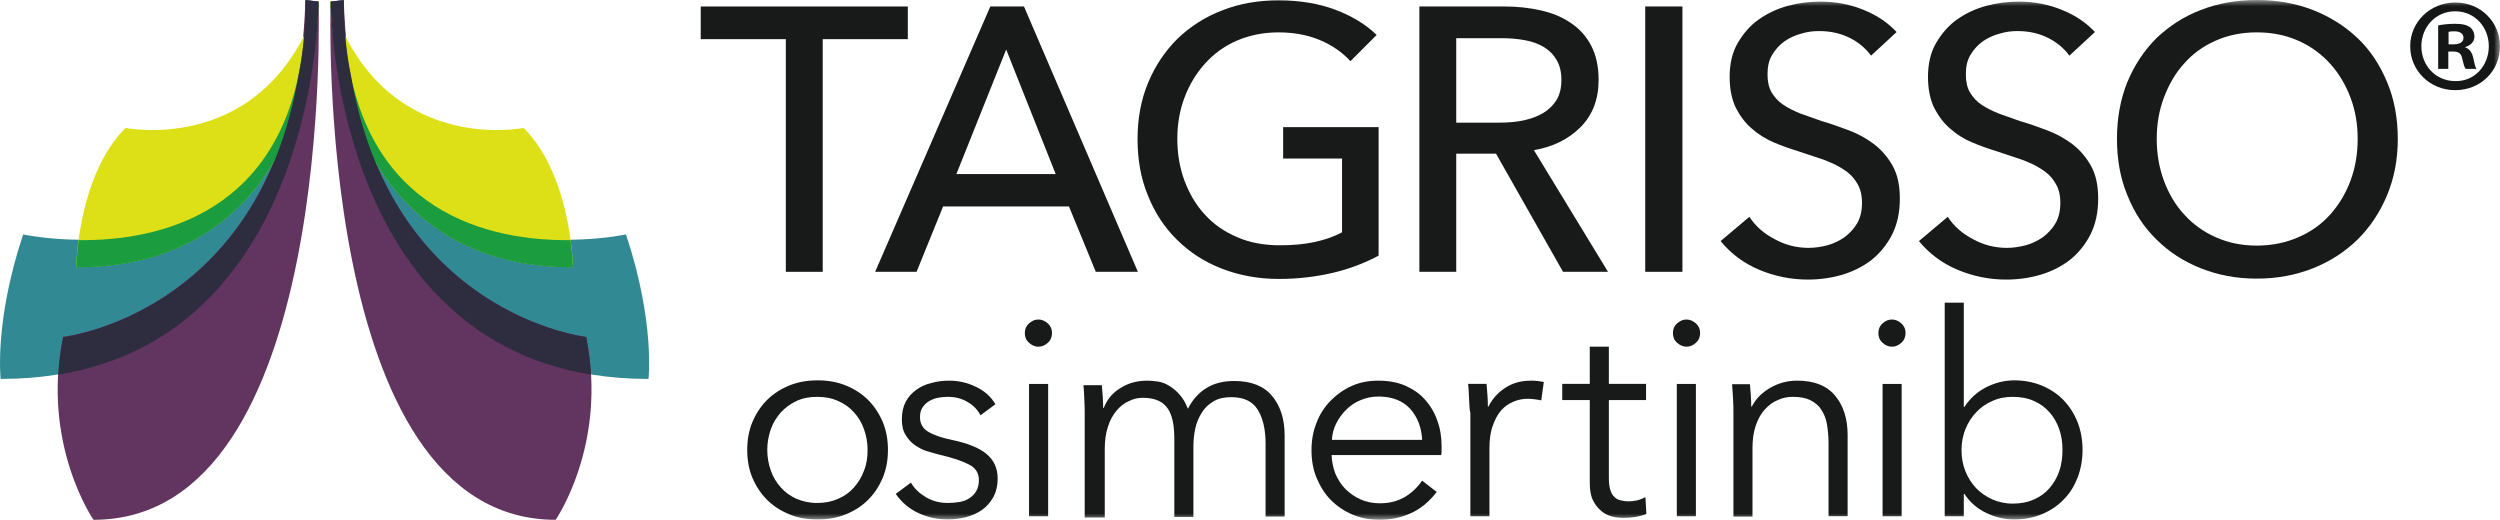 <?xml version="1.0" encoding="UTF-8"?>
<svg width="202px" height="42px" viewBox="0 0 202 42" version="1.1" xmlns="http://www.w3.org/2000/svg" xmlns:xlink="http://www.w3.org/1999/xlink">
    <title>Group 46</title>
    <defs>
        <polygon id="path-1" points="0 42 202 42 202 0 0 0"></polygon>
    </defs>
    <g id="Page-1" stroke="none" stroke-width="1" fill="none" fill-rule="evenodd">
        <g id="Desktop" transform="translate(-264, -32)">
            <g id="Group-46" transform="translate(264, 32)">
                <path d="M26.714,0.129 C26.714,0.129 26.714,30.618 52.398,30.618 C52.398,30.618 52.933,25.984 50.579,18.941 C50.579,18.941 27.76,23.925 27.76,0.002 L26.714,0.129 Z" id="Fill-1" fill="#318994"></path>
                <path d="M26.714,0.129 C26.714,0.129 25.296,42 44.897,42 C44.897,42 49.128,35.895 47.363,27.216 C47.363,27.216 28.479,25.101 27.778,0.002 L26.714,0.129 Z" id="Fill-3" fill="#623460"></path>
                <path d="M26.714,0.129 C26.714,0.129 26.714,21.589 46.297,21.589 C46.297,21.589 46.185,14.197 42.305,10.335 C42.305,10.335 30.813,12.689 26.714,0.02 L26.714,0.129 Z" id="Fill-5" fill="#DEE017"></path>
                <path d="M46.296,21.607 C46.296,21.607 46.276,20.725 46.092,19.401 C39.843,19.475 29.121,17.414 27.871,2.888 C27.45,2.059 27.063,1.158 26.731,0.148 L26.695,0.148 C26.713,0.13 26.713,21.607 46.296,21.607" id="Fill-7" fill="#1B9D3F"></path>
                <path d="M47.748,30.268 C47.693,29.294 47.563,28.281 47.363,27.233 C47.363,27.233 31.642,25.468 28.35,6.069 C27.982,4.284 27.778,2.281 27.778,0.019 L26.732,0.129 C26.714,0.129 26.714,26.83 47.748,30.268" id="Fill-9" fill="#2E2C3F"></path>
                <path d="M25.739,0.129 C25.739,0.129 25.739,30.618 0.053,30.618 C0.053,30.618 -0.482,25.984 1.872,18.941 C1.872,18.941 24.691,23.925 24.691,0.002 L25.739,0.129 Z" id="Fill-11" fill="#318994"></path>
                <path d="M25.739,0.129 C25.739,0.129 27.155,42 7.554,42 C7.554,42 3.323,35.895 5.09,27.216 C5.09,27.216 23.972,25.101 24.673,0.002 L25.739,0.129 Z" id="Fill-13" fill="#623460"></path>
                <path d="M25.739,0.129 C25.739,0.129 25.739,21.589 6.156,21.589 C6.156,21.589 6.266,14.197 10.146,10.335 C10.146,10.335 21.638,12.689 25.739,0.02 L25.739,0.129 Z" id="Fill-15" fill="#DEE017"></path>
                <path d="M6.157,21.607 C6.157,21.607 6.175,20.725 6.359,19.401 C12.61,19.475 23.33,17.414 24.582,2.888 C25.003,2.059 25.39,1.158 25.72,0.148 L25.756,0.148 C25.74,0.13 25.74,21.607 6.157,21.607" id="Fill-17" fill="#1B9D3F"></path>
                <path d="M4.722,30.268 C4.776,29.294 4.906,28.281 5.108,27.233 C5.108,27.233 20.829,25.468 24.121,6.069 C24.487,4.284 24.69,2.281 24.69,0.019 L25.738,0.129 C25.738,0.129 25.738,26.83 4.722,30.268" id="Fill-19" fill="#2E2C3F"></path>
                <polygon id="Fill-21" fill="#181919" points="66.476 21.963 63.495 21.963 63.495 3.164 56.619 3.164 56.619 0.524 73.351 0.524 73.351 3.164 66.476 3.164"></polygon>
                <path d="M77.274,14.067 L85.301,14.067 L81.3,4.001 L77.274,14.067 Z M74.058,21.964 L70.712,21.964 L80.018,0.523 L82.737,0.523 L91.941,21.964 L88.541,21.964 L86.373,16.683 L76.202,16.683 L74.058,21.964 Z" id="Fill-23" fill="#181919"></path>
                <path d="M109.117,4.942 C108.464,4.235 107.653,3.66 106.659,3.243 C105.664,2.823 104.54,2.616 103.312,2.616 C102.059,2.616 100.933,2.851 99.914,3.294 C98.894,3.74 98.057,4.367 97.351,5.151 C96.646,5.936 96.097,6.851 95.703,7.895 C95.312,8.941 95.128,10.04 95.128,11.218 C95.128,12.42 95.312,13.518 95.703,14.59 C96.097,15.634 96.62,16.551 97.351,17.336 C98.057,18.12 98.922,18.719 99.966,19.165 C100.986,19.61 102.136,19.82 103.418,19.82 C104.437,19.82 105.351,19.74 106.214,19.558 C107.05,19.374 107.809,19.113 108.436,18.773 L108.436,12.811 L103.678,12.811 L103.678,10.275 L111.391,10.275 L111.391,20.656 C110.267,21.257 109.039,21.727 107.705,22.04 C106.371,22.356 104.908,22.539 103.338,22.539 C101.665,22.539 100.122,22.25 98.71,21.701 C97.299,21.152 96.097,20.369 95.102,19.374 C94.084,18.38 93.3,17.178 92.75,15.792 C92.175,14.406 91.914,12.889 91.914,11.244 C91.914,9.57 92.201,8.027 92.776,6.667 C93.351,5.281 94.162,4.105 95.156,3.111 C96.177,2.144 97.377,1.36 98.762,0.836 C100.15,0.287 101.665,0.028 103.312,0.028 C105.038,0.028 106.555,0.287 107.889,0.785 C109.22,1.282 110.344,1.961 111.235,2.823 L109.117,4.942 Z" id="Fill-25" fill="#181919"></path>
                <path d="M117.692,9.909 L121.142,9.909 C121.849,9.909 122.502,9.857 123.103,9.728 C123.704,9.596 124.227,9.412 124.698,9.125 C125.141,8.865 125.508,8.498 125.77,8.078 C126.032,7.635 126.161,7.112 126.161,6.459 C126.161,5.804 126.032,5.283 125.77,4.838 C125.508,4.392 125.167,4.053 124.722,3.791 C124.279,3.53 123.783,3.346 123.18,3.242 C122.605,3.138 121.978,3.086 121.324,3.086 L117.664,3.086 L117.664,9.909 L117.692,9.909 Z M117.692,21.964 L114.685,21.964 L114.685,0.523 L121.559,0.523 C122.579,0.523 123.572,0.628 124.488,0.838 C125.429,1.048 126.239,1.385 126.92,1.856 C127.627,2.328 128.174,2.929 128.565,3.687 C128.961,4.446 129.168,5.361 129.168,6.459 C129.168,8.028 128.671,9.308 127.705,10.277 C126.736,11.243 125.481,11.87 123.939,12.132 L129.927,21.964 L126.293,21.964 L120.88,12.419 L117.664,12.419 L117.664,21.964 L117.692,21.964 Z" id="Fill-27" fill="#181919"></path>
                <mask id="mask-2" fill="white">
                    <use xlink:href="#path-1"></use>
                </mask>
                <g id="Clip-30"></g>
                <polygon id="Fill-29" fill="#181919" mask="url(#mask-2)" points="132.934 21.962 135.94 21.962 135.94 0.523 132.934 0.523"></polygon>
                <path d="M151.18,4.497 C150.762,3.922 150.187,3.425 149.457,3.06 C148.724,2.694 147.911,2.511 146.997,2.511 C146.5,2.511 146.031,2.562 145.533,2.72 C145.038,2.85 144.593,3.06 144.174,3.347 C143.782,3.635 143.443,4 143.181,4.445 C142.92,4.891 142.816,5.386 142.816,6.015 C142.816,6.59 142.92,7.085 143.153,7.478 C143.391,7.87 143.704,8.209 144.096,8.471 C144.487,8.734 144.958,8.968 145.481,9.178 C146.005,9.361 146.58,9.571 147.181,9.779 C147.911,9.988 148.644,10.25 149.403,10.538 C150.161,10.825 150.814,11.19 151.443,11.662 C152.044,12.133 152.541,12.708 152.933,13.413 C153.324,14.12 153.508,14.982 153.508,16.055 C153.508,17.151 153.3,18.119 152.881,18.956 C152.462,19.767 151.912,20.445 151.232,20.995 C150.555,21.518 149.742,21.937 148.854,22.199 C147.965,22.46 147.025,22.59 146.082,22.59 C144.725,22.59 143.415,22.328 142.161,21.805 C140.905,21.282 139.861,20.499 139.024,19.479 L141.35,17.518 C141.848,18.277 142.526,18.878 143.391,19.321 C144.228,19.793 145.168,20.028 146.136,20.028 C146.631,20.028 147.155,19.95 147.65,19.819 C148.147,19.689 148.618,19.453 149.037,19.166 C149.457,18.852 149.796,18.485 150.058,18.041 C150.317,17.596 150.449,17.047 150.449,16.394 C150.449,15.739 150.317,15.218 150.032,14.773 C149.768,14.327 149.403,13.962 148.932,13.674 C148.462,13.361 147.939,13.125 147.312,12.89 C146.683,12.682 146.056,12.472 145.35,12.237 C144.671,12.027 143.99,11.792 143.313,11.504 C142.656,11.216 142.057,10.851 141.534,10.38 C141.011,9.937 140.592,9.361 140.252,8.707 C139.939,8.054 139.755,7.217 139.755,6.223 C139.755,5.152 139.965,4.236 140.408,3.477 C140.853,2.72 141.404,2.065 142.109,1.57 C142.816,1.073 143.599,0.707 144.463,0.472 C145.35,0.236 146.214,0.13 147.103,0.13 C148.357,0.13 149.535,0.366 150.607,0.811 C151.705,1.255 152.565,1.858 153.246,2.588 L151.18,4.497 Z" id="Fill-31" fill="#181919" mask="url(#mask-2)"></path>
                <path d="M167.207,4.497 C166.788,3.922 166.213,3.425 165.482,3.06 C164.749,2.694 163.939,2.511 163.022,2.511 C162.553,2.511 162.056,2.562 161.561,2.72 C161.064,2.85 160.618,3.06 160.199,3.347 C159.808,3.635 159.468,4 159.207,4.445 C158.945,4.891 158.841,5.386 158.841,6.015 C158.841,6.59 158.945,7.085 159.179,7.478 C159.416,7.87 159.73,8.209 160.121,8.471 C160.512,8.734 160.986,8.968 161.509,9.178 C162.03,9.361 162.605,9.571 163.206,9.779 C163.939,9.988 164.669,10.25 165.428,10.538 C166.187,10.825 166.84,11.19 167.469,11.662 C168.07,12.133 168.567,12.708 168.958,13.413 C169.349,14.12 169.533,14.982 169.533,16.055 C169.533,17.151 169.325,18.119 168.906,18.956 C168.489,19.767 167.938,20.445 167.259,20.995 C166.58,21.518 165.768,21.937 164.879,22.199 C163.993,22.46 163.05,22.59 162.108,22.59 C160.75,22.59 159.44,22.328 158.186,21.805 C156.933,21.282 155.886,20.499 155.05,19.479 L157.376,17.518 C157.873,18.277 158.554,18.878 159.416,19.321 C160.253,19.793 161.193,20.028 162.162,20.028 C162.659,20.028 163.18,19.95 163.677,19.819 C164.172,19.689 164.645,19.453 165.063,19.166 C165.482,18.852 165.821,18.485 166.083,18.041 C166.343,17.596 166.474,17.047 166.474,16.394 C166.474,15.739 166.343,15.218 166.057,14.773 C165.795,14.327 165.428,13.962 164.959,13.674 C164.488,13.361 163.965,13.125 163.338,12.89 C162.709,12.682 162.084,12.472 161.377,12.237 C160.696,12.027 160.015,11.792 159.338,11.504 C158.658,11.216 158.083,10.851 157.559,10.38 C157.036,9.937 156.617,9.361 156.278,8.707 C155.964,8.054 155.781,7.217 155.781,6.223 C155.781,5.152 155.992,4.236 156.435,3.477 C156.879,2.72 157.43,2.065 158.135,1.57 C158.841,1.073 159.624,0.707 160.488,0.472 C161.377,0.236 162.24,0.13 163.128,0.13 C164.384,0.13 165.56,0.366 166.632,0.811 C167.73,1.255 168.591,1.858 169.272,2.588 L167.207,4.497 Z" id="Fill-32" fill="#181919" mask="url(#mask-2)"></path>
                <path d="M190.499,11.217 C190.499,10.041 190.318,8.943 189.924,7.896 C189.533,6.85 188.984,5.935 188.279,5.151 C187.572,4.366 186.71,3.739 185.716,3.296 C184.721,2.85 183.599,2.615 182.343,2.615 C181.115,2.615 179.989,2.85 178.997,3.296 C178.003,3.739 177.142,4.366 176.461,5.151 C175.754,5.935 175.233,6.85 174.84,7.896 C174.449,8.943 174.265,10.041 174.265,11.217 C174.265,12.421 174.449,13.517 174.84,14.589 C175.233,15.636 175.754,16.55 176.487,17.335 C177.194,18.12 178.031,18.721 179.023,19.164 C180.017,19.609 181.115,19.845 182.343,19.845 C183.571,19.845 184.697,19.609 185.716,19.164 C186.736,18.721 187.572,18.12 188.279,17.335 C188.984,16.55 189.533,15.636 189.924,14.589 C190.318,13.517 190.499,12.421 190.499,11.217 M193.742,11.217 C193.742,12.864 193.454,14.38 192.879,15.765 C192.304,17.151 191.52,18.329 190.499,19.348 C189.479,20.342 188.279,21.127 186.892,21.676 C185.506,22.225 183.99,22.513 182.343,22.513 C180.696,22.513 179.207,22.225 177.819,21.676 C176.435,21.127 175.233,20.342 174.239,19.348 C173.221,18.355 172.434,17.151 171.887,15.765 C171.312,14.38 171.051,12.864 171.051,11.217 C171.051,9.544 171.336,8.002 171.887,6.64 C172.462,5.256 173.245,4.078 174.239,3.086 C175.257,2.118 176.435,1.335 177.819,0.812 C179.207,0.263 180.724,0.001 182.343,0.001 C183.99,0.001 185.48,0.263 186.892,0.812 C188.279,1.359 189.479,2.118 190.499,3.086 C191.52,4.052 192.304,5.256 192.879,6.64 C193.454,8.002 193.742,9.544 193.742,11.217" id="Fill-33" fill="#181919" mask="url(#mask-2)"></path>
                <path d="M70.101,36.353 C70.101,35.752 69.995,35.203 69.812,34.68 C69.63,34.156 69.342,33.685 69.003,33.32 C68.661,32.928 68.218,32.613 67.723,32.403 C67.226,32.17 66.649,32.066 66.022,32.066 C65.395,32.066 64.846,32.17 64.349,32.403 C63.852,32.641 63.434,32.952 63.093,33.32 C62.754,33.711 62.468,34.156 62.284,34.68 C62.101,35.203 61.995,35.752 61.995,36.353 C61.995,36.954 62.101,37.503 62.284,38.026 C62.468,38.549 62.754,39.019 63.093,39.386 C63.434,39.777 63.88,40.091 64.349,40.301 C64.846,40.51 65.395,40.64 66.022,40.64 C66.649,40.64 67.198,40.536 67.723,40.301 C68.218,40.091 68.661,39.777 69.003,39.386 C69.342,38.993 69.63,38.549 69.812,38.026 C70.023,37.503 70.101,36.954 70.101,36.353 M71.746,36.353 C71.746,37.164 71.616,37.894 71.329,38.601 C71.041,39.28 70.648,39.883 70.153,40.378 C69.656,40.876 69.055,41.267 68.348,41.555 C67.643,41.844 66.886,41.974 66.048,41.974 C65.237,41.974 64.455,41.844 63.774,41.555 C63.069,41.267 62.468,40.876 61.971,40.378 C61.474,39.883 61.08,39.28 60.793,38.601 C60.505,37.922 60.376,37.164 60.376,36.353 C60.376,35.542 60.505,34.809 60.793,34.105 C61.08,33.424 61.474,32.823 61.971,32.325 C62.468,31.828 63.069,31.437 63.774,31.149 C64.481,30.862 65.237,30.732 66.048,30.732 C66.886,30.732 67.643,30.862 68.348,31.149 C69.055,31.437 69.656,31.828 70.153,32.325 C70.648,32.823 71.041,33.424 71.329,34.105 C71.616,34.809 71.746,35.542 71.746,36.353" id="Fill-34" fill="#181919" mask="url(#mask-2)"></path>
                <path d="M79.224,33.555 C78.99,33.109 78.649,32.744 78.18,32.482 C77.709,32.195 77.186,32.065 76.585,32.065 C76.295,32.065 76.034,32.091 75.772,32.143 C75.512,32.195 75.251,32.301 75.041,32.43 C74.834,32.56 74.65,32.744 74.52,32.954 C74.388,33.163 74.336,33.425 74.336,33.712 C74.336,34.21 74.544,34.601 74.963,34.863 C75.381,35.124 76.01,35.36 76.898,35.541 C78.152,35.803 79.094,36.17 79.695,36.666 C80.296,37.163 80.61,37.816 80.61,38.652 C80.61,39.253 80.48,39.779 80.244,40.196 C80.009,40.615 79.695,40.955 79.33,41.214 C78.937,41.478 78.517,41.66 78.048,41.791 C77.577,41.895 77.082,41.973 76.609,41.973 C75.8,41.973 75.015,41.817 74.259,41.478 C73.5,41.136 72.871,40.615 72.374,39.908 L73.604,38.994 C73.865,39.463 74.282,39.856 74.806,40.17 C75.329,40.483 75.932,40.639 76.559,40.639 C76.898,40.639 77.212,40.615 77.525,40.561 C77.84,40.509 78.102,40.406 78.336,40.248 C78.571,40.09 78.755,39.908 78.885,39.673 C79.016,39.437 79.094,39.15 79.094,38.784 C79.094,38.235 78.833,37.792 78.284,37.528 C77.735,37.241 76.95,36.979 75.932,36.746 C75.616,36.666 75.277,36.562 74.911,36.458 C74.544,36.352 74.231,36.17 73.917,35.961 C73.604,35.751 73.368,35.464 73.16,35.124 C72.949,34.785 72.871,34.365 72.871,33.868 C72.871,33.319 72.977,32.848 73.186,32.456 C73.394,32.065 73.684,31.752 74.047,31.49 C74.414,31.228 74.806,31.045 75.277,30.941 C75.722,30.809 76.217,30.757 76.688,30.757 C77.445,30.757 78.152,30.915 78.857,31.254 C79.566,31.594 80.089,32.065 80.428,32.666 L79.224,33.555 Z" id="Fill-35" fill="#181919" mask="url(#mask-2)"></path>
                <path d="M83.146,41.712 L84.69,41.712 L84.69,31.02 L83.146,31.02 L83.146,41.712 Z M85.001,26.914 C85.001,27.228 84.897,27.489 84.662,27.697 C84.426,27.907 84.193,28.013 83.903,28.013 C83.618,28.013 83.382,27.907 83.144,27.697 C82.911,27.489 82.805,27.228 82.805,26.914 C82.805,26.601 82.911,26.339 83.144,26.13 C83.382,25.92 83.618,25.816 83.903,25.816 C84.165,25.816 84.426,25.92 84.662,26.13 C84.871,26.313 85.001,26.573 85.001,26.914 L85.001,26.914 Z" id="Fill-36" fill="#181919" mask="url(#mask-2)"></path>
                <path d="M90.57,31.333 C91.197,30.941 91.904,30.758 92.688,30.758 C92.976,30.758 93.289,30.784 93.605,30.835 C93.918,30.887 94.23,31.019 94.519,31.203 C94.805,31.385 95.094,31.62 95.33,31.908 C95.591,32.195 95.799,32.561 95.983,33.032 C96.35,32.299 96.845,31.75 97.472,31.359 C98.099,30.965 98.858,30.784 99.72,30.784 C101.08,30.784 102.098,31.175 102.779,31.986 C103.46,32.796 103.799,33.869 103.799,35.176 L103.799,41.738 L102.258,41.738 L102.258,35.829 C102.258,34.705 102.048,33.791 101.629,33.11 C101.21,32.431 100.505,32.091 99.487,32.091 C98.912,32.091 98.439,32.195 98.047,32.431 C97.656,32.665 97.342,32.954 97.105,33.345 C96.871,33.711 96.688,34.13 96.584,34.601 C96.48,35.073 96.428,35.568 96.428,36.065 L96.428,41.766 L94.885,41.766 L94.885,35.542 C94.885,35.019 94.857,34.547 94.779,34.13 C94.701,33.711 94.571,33.345 94.387,33.058 C94.204,32.77 93.942,32.535 93.605,32.379 C93.263,32.221 92.846,32.143 92.323,32.143 C91.956,32.143 91.59,32.221 91.225,32.405 C90.859,32.561 90.52,32.822 90.231,33.164 C89.945,33.503 89.681,33.946 89.526,34.47 C89.342,34.993 89.264,35.62 89.264,36.327 L89.264,41.816 L87.643,41.816 L87.643,33.477 C87.643,33.19 87.643,32.822 87.617,32.353 C87.591,31.908 87.591,31.49 87.537,31.123 L89.029,31.123 C89.055,31.411 89.08,31.724 89.106,32.091 C89.132,32.431 89.132,32.718 89.132,32.954 L89.186,32.954 C89.472,32.221 89.945,31.698 90.57,31.333" id="Fill-37" fill="#181919" mask="url(#mask-2)"></path>
                <path d="M114.91,35.542 C114.86,34.547 114.544,33.711 113.943,33.032 C113.342,32.379 112.478,32.04 111.38,32.04 C110.858,32.04 110.387,32.143 109.944,32.327 C109.499,32.509 109.107,32.77 108.766,33.11 C108.427,33.451 108.165,33.817 107.957,34.234 C107.748,34.653 107.642,35.097 107.616,35.542 L114.91,35.542 Z M116.479,36.039 L116.479,36.379 C116.479,36.51 116.479,36.64 116.451,36.772 L107.59,36.772 C107.616,37.293 107.72,37.816 107.903,38.287 C108.113,38.759 108.375,39.176 108.714,39.515 C109.053,39.857 109.471,40.144 109.944,40.354 C110.413,40.562 110.936,40.666 111.485,40.666 C112.296,40.666 112.975,40.484 113.578,40.118 C114.153,39.751 114.596,39.308 114.91,38.837 L116.088,39.751 C115.459,40.562 114.754,41.137 113.969,41.478 C113.21,41.818 112.374,41.999 111.485,41.999 C110.703,41.999 109.968,41.87 109.291,41.582 C108.61,41.295 108.035,40.903 107.538,40.406 C107.043,39.909 106.676,39.308 106.386,38.627 C106.101,37.948 105.969,37.189 105.969,36.379 C105.969,35.568 106.101,34.835 106.386,34.13 C106.648,33.451 107.043,32.848 107.538,32.353 C108.035,31.856 108.584,31.464 109.237,31.175 C109.89,30.887 110.597,30.758 111.356,30.758 C112.192,30.758 112.923,30.887 113.578,31.175 C114.203,31.464 114.754,31.83 115.171,32.327 C115.59,32.796 115.93,33.373 116.139,34 C116.373,34.627 116.479,35.306 116.479,36.039 L116.479,36.039 Z" id="Fill-38" fill="#181919" mask="url(#mask-2)"></path>
                <path d="M118.702,32.247 C118.674,31.804 118.674,31.385 118.622,31.019 L120.113,31.019 C120.139,31.307 120.163,31.62 120.191,31.986 C120.217,32.327 120.217,32.615 120.217,32.848 L120.269,32.848 C120.583,32.221 121.028,31.724 121.629,31.333 C122.232,30.942 122.909,30.758 123.695,30.758 C123.903,30.758 124.061,30.758 124.242,30.784 C124.4,30.81 124.558,30.836 124.74,30.862 L124.532,32.353 C124.452,32.327 124.296,32.299 124.087,32.273 C123.877,32.247 123.667,32.221 123.46,32.221 C123.04,32.221 122.649,32.299 122.282,32.457 C121.89,32.615 121.575,32.848 121.289,33.162 C121,33.503 120.792,33.895 120.609,34.418 C120.425,34.915 120.347,35.542 120.347,36.247 L120.347,41.712 L118.806,41.712 L118.806,33.372 C118.728,33.084 118.728,32.693 118.702,32.247" id="Fill-39" fill="#181919" mask="url(#mask-2)"></path>
                <path d="M133.002,32.326 L129.995,32.326 L129.995,38.548 C129.995,38.942 130.021,39.281 130.101,39.543 C130.179,39.804 130.282,40.014 130.44,40.144 C130.57,40.301 130.754,40.379 130.963,40.431 C131.171,40.483 131.38,40.509 131.59,40.509 C131.798,40.509 132.035,40.483 132.269,40.431 C132.505,40.379 132.74,40.273 132.95,40.17 L133.028,41.529 C132.766,41.635 132.479,41.713 132.165,41.765 C131.878,41.817 131.538,41.843 131.199,41.843 C130.909,41.843 130.596,41.817 130.282,41.739 C129.967,41.659 129.655,41.529 129.394,41.294 C129.132,41.084 128.897,40.797 128.715,40.431 C128.531,40.066 128.453,39.594 128.453,38.993 L128.453,32.326 L126.229,32.326 L126.229,31.018 L128.453,31.018 L128.453,28.011 L129.995,28.011 L129.995,31.018 L133.002,31.018 L133.002,32.326 Z" id="Fill-40" fill="#181919" mask="url(#mask-2)"></path>
                <path d="M135.487,41.712 L137.029,41.712 L137.029,31.02 L135.487,31.02 L135.487,41.712 Z M137.368,26.914 C137.368,27.228 137.262,27.489 137.029,27.697 C136.793,27.907 136.555,28.013 136.27,28.013 C136.008,28.013 135.747,27.907 135.511,27.697 C135.276,27.489 135.172,27.228 135.172,26.914 C135.172,26.601 135.276,26.339 135.511,26.13 C135.747,25.92 135.98,25.816 136.27,25.816 C136.531,25.816 136.793,25.92 137.029,26.13 C137.236,26.313 137.368,26.573 137.368,26.914 L137.368,26.914 Z" id="Fill-41" fill="#181919" mask="url(#mask-2)"></path>
                <path d="M141.394,31.019 C141.42,31.306 141.446,31.62 141.471,31.985 C141.497,32.327 141.497,32.614 141.497,32.85 L141.549,32.85 C141.863,32.223 142.36,31.726 143.041,31.332 C143.72,30.941 144.452,30.757 145.209,30.757 C146.571,30.757 147.591,31.149 148.268,31.959 C148.949,32.77 149.288,33.842 149.288,35.15 L149.288,41.711 L147.747,41.711 L147.747,35.803 C147.747,35.254 147.693,34.731 147.615,34.262 C147.537,33.816 147.379,33.425 147.146,33.085 C146.934,32.744 146.621,32.51 146.257,32.327 C145.89,32.143 145.421,32.065 144.846,32.065 C144.426,32.065 144.033,32.143 143.642,32.327 C143.25,32.482 142.911,32.744 142.598,33.085 C142.282,33.425 142.046,33.868 141.863,34.391 C141.681,34.914 141.601,35.541 141.601,36.248 L141.601,41.739 L140.06,41.739 L140.06,33.397 C140.06,33.109 140.06,32.744 140.034,32.273 C140.008,31.829 139.982,31.41 139.954,31.045 L141.394,31.045 L141.394,31.019 Z" id="Fill-42" fill="#181919" mask="url(#mask-2)"></path>
                <path d="M152.113,41.712 L153.654,41.712 L153.654,31.02 L152.113,31.02 L152.113,41.712 Z M153.968,26.914 C153.968,27.228 153.864,27.489 153.628,27.697 C153.393,27.907 153.159,28.013 152.87,28.013 C152.584,28.013 152.349,27.907 152.111,27.697 C151.877,27.489 151.772,27.228 151.772,26.914 C151.772,26.601 151.877,26.339 152.111,26.13 C152.349,25.92 152.584,25.816 152.87,25.816 C153.131,25.816 153.393,25.92 153.628,26.13 C153.838,26.313 153.968,26.573 153.968,26.914 L153.968,26.914 Z" id="Fill-43" fill="#181919" mask="url(#mask-2)"></path>
                <path d="M166.648,36.353 C166.648,35.752 166.57,35.203 166.386,34.68 C166.202,34.156 165.941,33.685 165.603,33.32 C165.264,32.928 164.845,32.613 164.348,32.403 C163.85,32.17 163.277,32.066 162.62,32.066 C162.021,32.066 161.47,32.17 160.975,32.403 C160.478,32.613 160.033,32.928 159.667,33.32 C159.3,33.711 159.015,34.156 158.805,34.68 C158.595,35.203 158.491,35.778 158.491,36.379 C158.491,36.98 158.595,37.555 158.805,38.078 C159.015,38.601 159.3,39.047 159.667,39.438 C160.033,39.829 160.478,40.117 160.975,40.352 C161.47,40.562 162.021,40.692 162.62,40.692 C163.249,40.692 163.824,40.588 164.348,40.352 C164.845,40.143 165.264,39.829 165.603,39.438 C165.941,39.047 166.202,38.601 166.386,38.078 C166.57,37.555 166.648,36.954 166.648,36.353 L166.648,36.353 Z M158.675,39.909 L158.675,41.712 L157.132,41.712 L157.132,24.456 L158.675,24.456 L158.675,32.875 L158.725,32.875 C159.198,32.17 159.773,31.647 160.504,31.279 C161.237,30.914 161.996,30.732 162.752,30.732 C163.589,30.732 164.348,30.888 165.026,31.175 C165.705,31.463 166.28,31.856 166.753,32.353 C167.223,32.849 167.614,33.45 167.876,34.131 C168.137,34.809 168.269,35.542 168.269,36.353 C168.269,37.138 168.137,37.894 167.876,38.575 C167.614,39.254 167.251,39.855 166.753,40.352 C166.28,40.85 165.705,41.241 165.026,41.529 C164.348,41.816 163.589,41.974 162.752,41.974 C161.968,41.974 161.209,41.79 160.504,41.451 C159.773,41.111 159.17,40.588 158.725,39.909 L158.675,39.909 Z" id="Fill-44" fill="#181919" mask="url(#mask-2)"></path>
                <path d="M197.844,3.583 L198.23,3.583 C198.683,3.583 199.05,3.431 199.05,3.066 C199.05,2.742 198.813,2.529 198.298,2.529 C198.08,2.529 197.93,2.548 197.844,2.57 L197.844,3.583 Z M197.823,5.564 L197.004,5.564 L197.004,2.053 C197.327,1.989 197.781,1.923 198.362,1.923 C199.028,1.923 199.33,2.033 199.588,2.205 C199.781,2.355 199.933,2.634 199.933,2.958 C199.933,3.367 199.631,3.669 199.2,3.798 L199.2,3.84 C199.546,3.948 199.737,4.228 199.847,4.703 C199.955,5.24 200.019,5.456 200.105,5.564 L199.22,5.564 C199.114,5.434 199.05,5.132 198.943,4.723 C198.879,4.336 198.661,4.164 198.21,4.164 L197.823,4.164 L197.823,5.564 Z M198.362,0.913 C196.81,0.913 195.646,2.183 195.646,3.733 C195.646,5.306 196.81,6.554 198.404,6.554 C199.955,6.576 201.095,5.306 201.095,3.733 C201.095,2.183 199.955,0.913 198.384,0.913 L198.362,0.913 Z M198.404,0.202 C200.428,0.202 201.999,1.774 201.999,3.733 C201.999,5.735 200.428,7.285 198.384,7.285 C196.359,7.285 194.744,5.735 194.744,3.733 C194.744,1.774 196.359,0.202 198.384,0.202 L198.404,0.202 Z" id="Fill-45" fill="#151616" mask="url(#mask-2)"></path>
            </g>
        </g>
    </g>
</svg>
